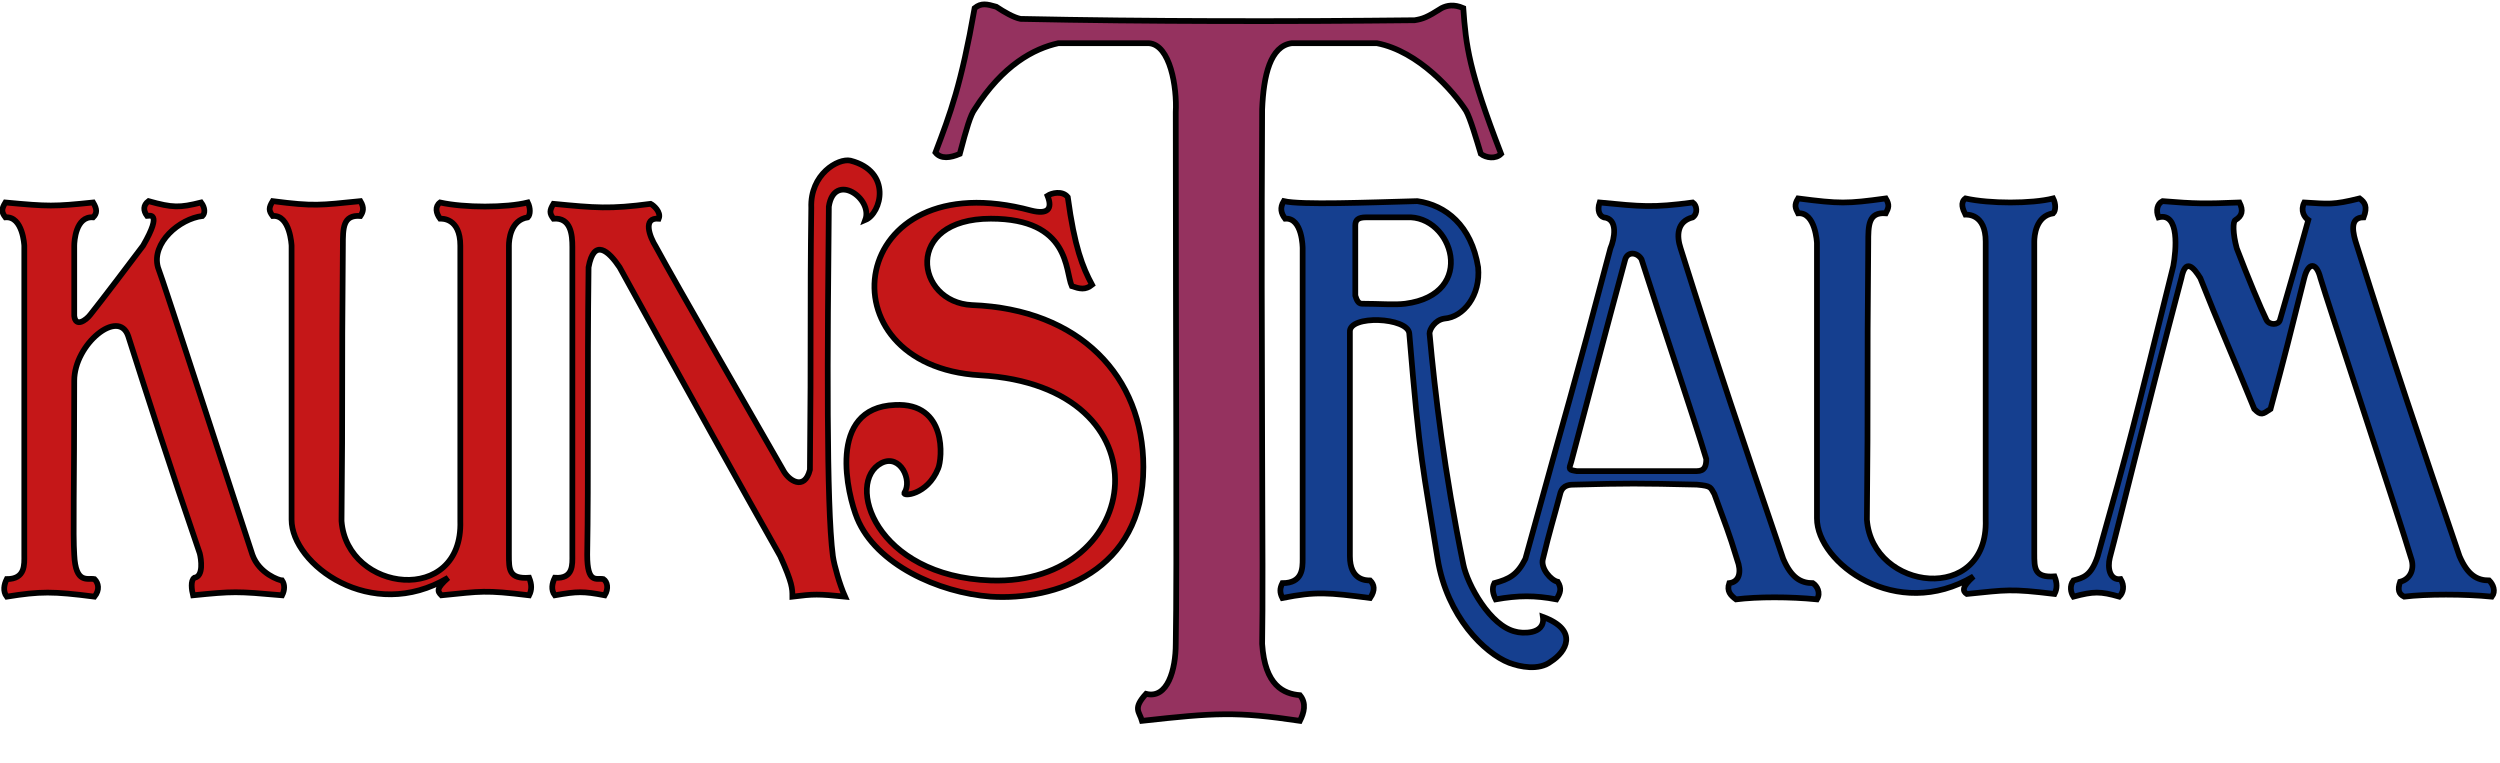 <?xml version="1.0" encoding="utf-8"?>
<!-- Generator: Adobe Illustrator 27.0.0, SVG Export Plug-In . SVG Version: 6.00 Build 0)  -->
<svg version="1.1" id="Ebene_1" xmlns="http://www.w3.org/2000/svg" xmlns:xlink="http://www.w3.org/1999/xlink" x="0px" y="0px"
	 viewBox="0 0 185.2 56.5" style="enable-background:new 0 0 185.2 56.5;" xml:space="preserve">
<style type="text/css">
	.st0{fill:#C51718;stroke:#000000;stroke-width:0.425;}
	.st1{fill:#153F8F;stroke:#000000;stroke-width:0.425;}
	.st2{fill:#95325F;stroke:#000000;stroke-width:0.425;}
	.st3{fill:#153F8F;}
	.st4{fill:none;stroke:#000000;stroke-width:0.425;}
</style>
<g>
	<path class="st0" d="M0.4,15c-0.3,0.5-0.3,0.7,0,1.1c1.3-0.1,1.4,2.1,1.4,2.1s0,18.8,0,22.9c0,0.7,0.1,1.8-1.3,1.8
		c-0.2,0.4-0.3,0.9,0,1.3c2.5-0.4,3.4-0.4,6.5,0c0.4-0.5,0.3-1,0-1.3c-0.5-0.1-1.4,0.4-1.5-1.8c-0.1-1.5,0-5,0-12.9
		c0-2.7,3.3-5.4,4-3.3c1.5,4.7,3,9.4,5.3,16.1c0.1,0.4,0.3,1.7-0.4,1.8c-0.3,0.2-0.2,0.9-0.1,1.3c3-0.3,3.2-0.3,6.6,0
		c0.2-0.4,0.2-0.8,0-1.1c-0.2,0-1.7-0.5-2.2-1.9c-0.8-2.4-6.7-20.6-7-21.3C11.2,18,13.3,16.2,15,16c0.2-0.2,0.2-0.6-0.1-1
		c-1.6,0.4-2.1,0.4-3.9-0.1c-0.4,0.3-0.4,0.7-0.1,1.1c0.1,0,1.2-0.4-0.3,2.2c-0.9,1.2-3.1,4.1-3.9,5.1c-0.3,0.4-1.1,1-1.2,0.1
		c0-1.4,0-3.1,0-5.2c0-0.3,0.1-2.2,1.4-2.1c0.3-0.3,0.3-0.6,0-1.1C4,15.3,3.6,15.3,0.4,15z"/>
	<path class="st0" d="M20.2,14.9c-0.3,0.5-0.3,0.7,0,1.1c1.3-0.1,1.4,2.2,1.4,2.2s0,16.2,0,20.3c0,3.3,5.9,7.7,11.6,4.3
		c-0.9,0.8-0.8,1-0.5,1.3c3-0.3,3.2-0.4,6.5,0c0.2-0.4,0.2-0.8,0-1.3c-1.5,0.1-1.5-0.6-1.5-1.7c0-10.2,0-14.3,0-22.9
		c0-0.4,0.1-1.9,1.4-2.1c0.2-0.2,0.2-0.7,0-1.1c-1.6,0.4-4.7,0.4-6.5,0c-0.4,0.3-0.3,0.8,0,1.2c0.1,0,1.5-0.1,1.5,2
		c0,10.4,0,12.3,0,20.4c0.2,6.3-8.4,5.3-8.8,0c0.1-9.8,0-9.4,0.1-20.4c0-1.3,0-2.3,1.3-2.2c0.2-0.3,0.3-0.6,0-1.1
		C23.7,15.2,23.3,15.3,20.2,14.9z"/>
	<path class="st1" d="M133.2,14.7c-0.3,0.5-0.2,0.7,0,1.1c1.3-0.1,1.4,2.2,1.4,2.2s0,16.3,0,20.4c0,3.3,5.9,7.7,11.6,4.3
		c-0.9,0.8-0.8,1.1-0.5,1.3c3-0.3,3.2-0.4,6.5,0c0.2-0.4,0.2-0.8,0-1.3c-1.5,0.1-1.5-0.6-1.5-1.7c0-10.2,0-14.4,0-23.1
		c0-0.4,0.1-1.9,1.4-2.1c0.2-0.2,0.2-0.7,0-1.1c-1.6,0.4-4.7,0.4-6.5,0c-0.4,0.3-0.2,0.8,0,1.2c0.1,0,1.5-0.1,1.5,2
		c0,10.5,0,12.4,0,20.6c0.2,6.3-8.4,5.3-8.8,0c0.1-9.9,0-9.5,0.1-20.5c0-1.3,0-2.3,1.3-2.2c0.2-0.4,0.3-0.6,0-1.1
		C136.8,15.1,136.3,15.1,133.2,14.7z"/>
	<path class="st0" d="M41,15.1c-0.3,0.5-0.3,0.7,0,1.1c1.3-0.1,1.4,1.2,1.4,2.1c0,0.9,0,18.7,0,22.8c0,0.7,0.1,1.8-1.3,1.7
		c-0.2,0.4-0.3,0.9,0,1.3c1.7-0.3,2.1-0.3,3.7,0c0.3-0.5,0.2-1-0.1-1.2c-0.5-0.1-1.2,0.4-1.2-1.8c0.1-5.7,0-13.2,0.1-21.3
		c0.4-2.2,1.5-1.2,2.3,0c5,9.1,9.3,16.8,11.9,21.4c0.9,2,0.9,2.4,0.9,3c1.6-0.2,1.9-0.2,3.9,0c-0.4-0.9-0.8-2.3-0.9-3
		c-0.5-3.8-0.4-15.5-0.3-25.9c0.4-2.6,3.3-0.6,2.7,1c1.2-0.5,2-3.6-1.1-4.4c-0.9-0.2-3,1-2.9,3.5c-0.1,7.7,0,9.5-0.1,19.4
		c-0.4,1.6-1.6,0.8-2,0C56,31.3,50,20.9,48.6,18.3c-0.5-0.8-1-2.2,0.2-2.1c0.2-0.5-0.4-1-0.6-1.1C45.2,15.5,44.1,15.4,41,15.1z"/>
	<path class="st0" d="M79.1,14.6c-0.4-0.5-1.2-0.3-1.5-0.1c0.4,1,0,1.4-1.2,1.1c-13.7-3.7-15.7,11.5-3.8,12.2
		c14.2,0.8,12.2,15.6,0.8,15.2c-8.6-0.3-10.8-7.3-8.1-8.7c1.4-0.7,2.3,1.3,1.7,2.2c-0.2,0.3,1.7,0.2,2.5-1.8
		c0.3-0.7,0.7-4.9-3.2-4.7c-5.1,0.2-3.5,6.7-2.8,8.4c1.4,3.4,6,5.5,9.9,5.8c4.7,0.3,11.3-1.8,11.3-9.6c0-6.7-4.7-11.7-12.7-12
		c-4.2-0.2-5.1-6.4,1.4-6.4c5.9,0,5.5,3.9,6,5c0.6,0.2,1,0.3,1.5-0.1C80.2,19.8,79.6,18.3,79.1,14.6z"/>
	<path class="st2" d="M72.2,8.1c2.1-3.3,4.4-4.5,6.2-4.9c1.2,0,4.5,0,6.7,0c1.6,0.1,2.1,3.3,2,5.1c0,18.2,0.1,33.8,0,39.4
		c0,1.9-0.6,4.1-2.2,3.7c-1,1.1-0.5,1.3-0.3,2c5.4-0.6,7-0.7,11.7,0c0.3-0.6,0.5-1.3,0-1.9c-1.2-0.1-2.6-0.7-2.8-3.8
		c0.1-5.3-0.1-21.3,0-39.6c0.1-2.5,0.6-4.7,2.2-4.9c2.8,0,4.3,0,6.3,0c3.1,0.6,5.7,3.6,6.6,5c0.3,0.5,0.8,2.2,1.1,3.2
		c0.4,0.3,1.1,0.4,1.5,0c-2.4-6.2-2.6-8-2.8-10.8c-0.7-0.3-1.2-0.2-1.6,0c-1.1,0.7-1.4,0.8-2,0.9c-9.1,0.1-19.9,0.1-29.2-0.1
		c-0.5-0.1-1.2-0.5-1.8-0.9c-0.7-0.2-1.1-0.3-1.6,0.1c-1,5.7-1.8,7.8-2.9,10.7c0.4,0.5,1.1,0.4,1.8,0.1C71.6,9.5,71.9,8.5,72.2,8.1z
		"/>
	<g>
		<g>
			<g>
				<path class="st3" d="M114.3,45.7c0.2,1.4-1.7,1.2-2,1.1c-1.9-0.4-3.6-3.5-3.9-5c-1.4-6.8-2.1-12.7-2.5-17.1c0-0.3,0.4-1,1.1-1.1
					c1.4-0.1,2.7-1.7,2.5-3.8c-0.5-3.1-2.4-4.6-4.5-4.9c-3.7,0.1-8.6,0.3-9.9,0c-0.3,0.5-0.2,0.9,0.1,1.3c1.3-0.1,1.3,2.2,1.3,2.2
					s0,18.9,0,23c0,0.7,0,1.8-1.5,1.8c-0.2,0.4-0.2,0.7,0,1.1c2.5-0.5,3.4-0.4,6.5,0c0.4-0.6,0.3-1,0-1.3c-0.3,0-1.5,0-1.5-1.8
					c0-1.5,0-8.7,0-16.6c-0.1-1.3,4.3-1.1,4.4,0.1c0.8,9.6,1,9.8,2.1,16.7c0.7,4.3,3.5,7,5.3,7.7c0.8,0.3,2.2,0.6,3.1-0.1
					C116,48.3,117,46.7,114.3,45.7z M104.1,22.5c-0.8,0.1-1.9,0-3.2,0c-0.3,0-0.4-0.3-0.5-0.6c0-1.1,0-3.8,0-5.2
					c0-0.4,0.2-0.6,0.8-0.6c1,0,2.3,0,3,0C107.6,15.9,109.5,21.8,104.1,22.5z"/>
			</g>
			<g>
				<path class="st4" d="M114.3,45.7c0.2,1.4-1.7,1.2-2,1.1c-1.9-0.4-3.6-3.5-3.9-5c-1.4-6.8-2.1-12.7-2.5-17.1c0-0.3,0.4-1,1.1-1.1
					c1.4-0.1,2.7-1.7,2.5-3.8c-0.5-3.1-2.4-4.6-4.5-4.9c-3.7,0.1-8.6,0.3-9.9,0c-0.3,0.5-0.2,0.9,0.1,1.3c1.3-0.1,1.3,2.2,1.3,2.2
					s0,18.9,0,23c0,0.7,0,1.8-1.5,1.8c-0.2,0.4-0.2,0.7,0,1.1c2.5-0.5,3.4-0.4,6.5,0c0.4-0.6,0.3-1,0-1.3c-0.3,0-1.5,0-1.5-1.8
					c0-1.5,0-8.7,0-16.6c-0.1-1.3,4.3-1.1,4.4,0.1c0.8,9.6,1,9.8,2.1,16.7c0.7,4.3,3.5,7,5.3,7.7c0.8,0.3,2.2,0.6,3.1-0.1
					C116,48.3,117,46.7,114.3,45.7z M104.1,22.5c-0.8,0.1-1.9,0-3.2,0c-0.3,0-0.4-0.3-0.5-0.6c0-1.1,0-3.8,0-5.2
					c0-0.4,0.2-0.6,0.8-0.6c1,0,2.3,0,3,0C107.6,15.9,109.5,21.8,104.1,22.5z"/>
			</g>
		</g>
	</g>
	<g>
		<g>
			<g>
				<path class="st3" d="M134.3,43.2c-0.9,0-1.6-0.4-2.2-1.8c-3.1-9.1-4.8-14.1-7.6-23c-0.3-0.9-0.3-2,0.9-2.3
					c0.4-0.3,0.3-0.9,0-1.1c-3,0.4-3.8,0.3-6.9,0c-0.2,0.6,0,1,0.3,1.1c1.1,0.1,0.8,1.6,0.5,2.3c-2.9,11-3,11-6.3,23
					c-0.6,1.2-1.2,1.5-2.3,1.8c-0.2,0.4-0.1,0.8,0.1,1.2c1.7-0.3,2.9-0.3,4.5,0c0.3-0.5,0.4-0.8,0.1-1.3c-0.5-0.1-1.3-1-1.1-1.7
					c0.5-2.1,0.8-3,1.3-4.9c0.2-0.6,0.7-0.6,1.1-0.6c3.8-0.1,4.7-0.1,9,0c1.1,0.1,1,0.2,1.3,0.7c0.9,2.5,1,2.6,1.7,4.9
					c0.3,0.8,0.2,1.6-0.6,1.7c-0.2,0.6,0.1,0.9,0.5,1.2c1.6-0.2,4-0.2,6,0C134.9,43.9,134.6,43.4,134.3,43.2z M125.7,34.9
					c-3.4,0-5.2,0-8.9,0c-0.6-0.1-0.6-0.1-0.4-0.7c0.4-1.5,2.8-10.6,4-15c0.2-0.6,0.9-0.5,1.2,0c1.4,4.4,3.9,11.8,4.8,14.8
					C126.4,34.5,126.3,34.9,125.7,34.9z"/>
			</g>
			<g>
				<path class="st4" d="M134.3,43.2c-0.9,0-1.6-0.4-2.2-1.8c-3.1-9.1-4.8-14.1-7.6-23c-0.3-0.9-0.3-2,0.9-2.3
					c0.4-0.3,0.3-0.9,0-1.1c-3,0.4-3.8,0.3-6.9,0c-0.2,0.6,0,1,0.3,1.1c1.1,0.1,0.8,1.6,0.5,2.3c-2.9,11-3,11-6.3,23
					c-0.6,1.2-1.2,1.5-2.3,1.8c-0.2,0.4-0.1,0.8,0.1,1.2c1.7-0.3,2.9-0.3,4.5,0c0.3-0.5,0.4-0.8,0.1-1.3c-0.5-0.1-1.3-1-1.1-1.7
					c0.5-2.1,0.8-3,1.3-4.9c0.2-0.6,0.7-0.6,1.1-0.6c3.8-0.1,4.7-0.1,9,0c1.1,0.1,1,0.2,1.3,0.7c0.9,2.5,1,2.6,1.7,4.9
					c0.3,0.8,0.2,1.6-0.6,1.7c-0.2,0.6,0.1,0.9,0.5,1.2c1.6-0.2,4-0.2,6,0C134.9,43.9,134.6,43.4,134.3,43.2z M125.7,34.9
					c-3.4,0-5.2,0-8.9,0c-0.6-0.1-0.6-0.1-0.4-0.7c0.4-1.5,2.8-10.6,4-15c0.2-0.6,0.9-0.5,1.2,0c1.4,4.4,3.9,11.8,4.8,14.8
					C126.4,34.5,126.3,34.9,125.7,34.9z"/>
			</g>
		</g>
	</g>
	<g>
		<path class="st1" d="M170.7,15c-0.3,0.6,0,1.1,0.3,1.3c-0.6,2.2-1.6,5.7-2.1,7.4c-0.1,0.4-0.8,0.4-1,0c-0.4-0.8-1.4-3.2-2.2-5.3
			c-0.3-1.1-0.3-2-0.1-2.1c0.5-0.3,0.6-0.7,0.3-1.3c-2.5,0.1-3.3,0.1-5.7-0.1c-0.4,0.2-0.5,0.7-0.3,1.2c1.6-0.4,1.3,2.5,1.1,3.6
			c-3,12.1-3.2,13-5.6,21.5c-0.5,1.5-1.1,1.6-1.8,1.8c-0.3,0.4-0.2,0.9,0,1.2c1.5-0.4,2-0.4,3.4,0c0.3-0.3,0.4-0.8,0.1-1.3
			c-0.8,0.1-1-0.8-0.8-1.6c0.7-2.6,2.5-10.1,5.3-20.7c0.3-1.5,0.9-0.8,1.4,0c1.3,3.3,2.5,6,4,9.7c0.5,0.5,0.6,0.4,1.2,0
			c1.1-4.1,1.4-5.3,2.5-9.7c0.3-1.2,0.9-1.2,1.2,0c0.4,1.4,6,18.3,6.7,20.7c0.3,0.8,0,1.6-0.8,1.8c-0.2,0.6-0.1,0.9,0.3,1.1
			c1.6-0.2,4.5-0.2,6.5,0c0.3-0.4,0.1-0.9-0.2-1.2c-0.9,0-1.6-0.4-2.2-1.8c-3.1-9.1-4.8-14.1-7.6-23c-0.3-0.9-0.6-2.1,0.5-2.1
			c0.3-0.8,0.1-1.1-0.3-1.4C172.8,15.2,172.5,15.1,170.7,15z"/>
	</g>
</g>
</svg>
